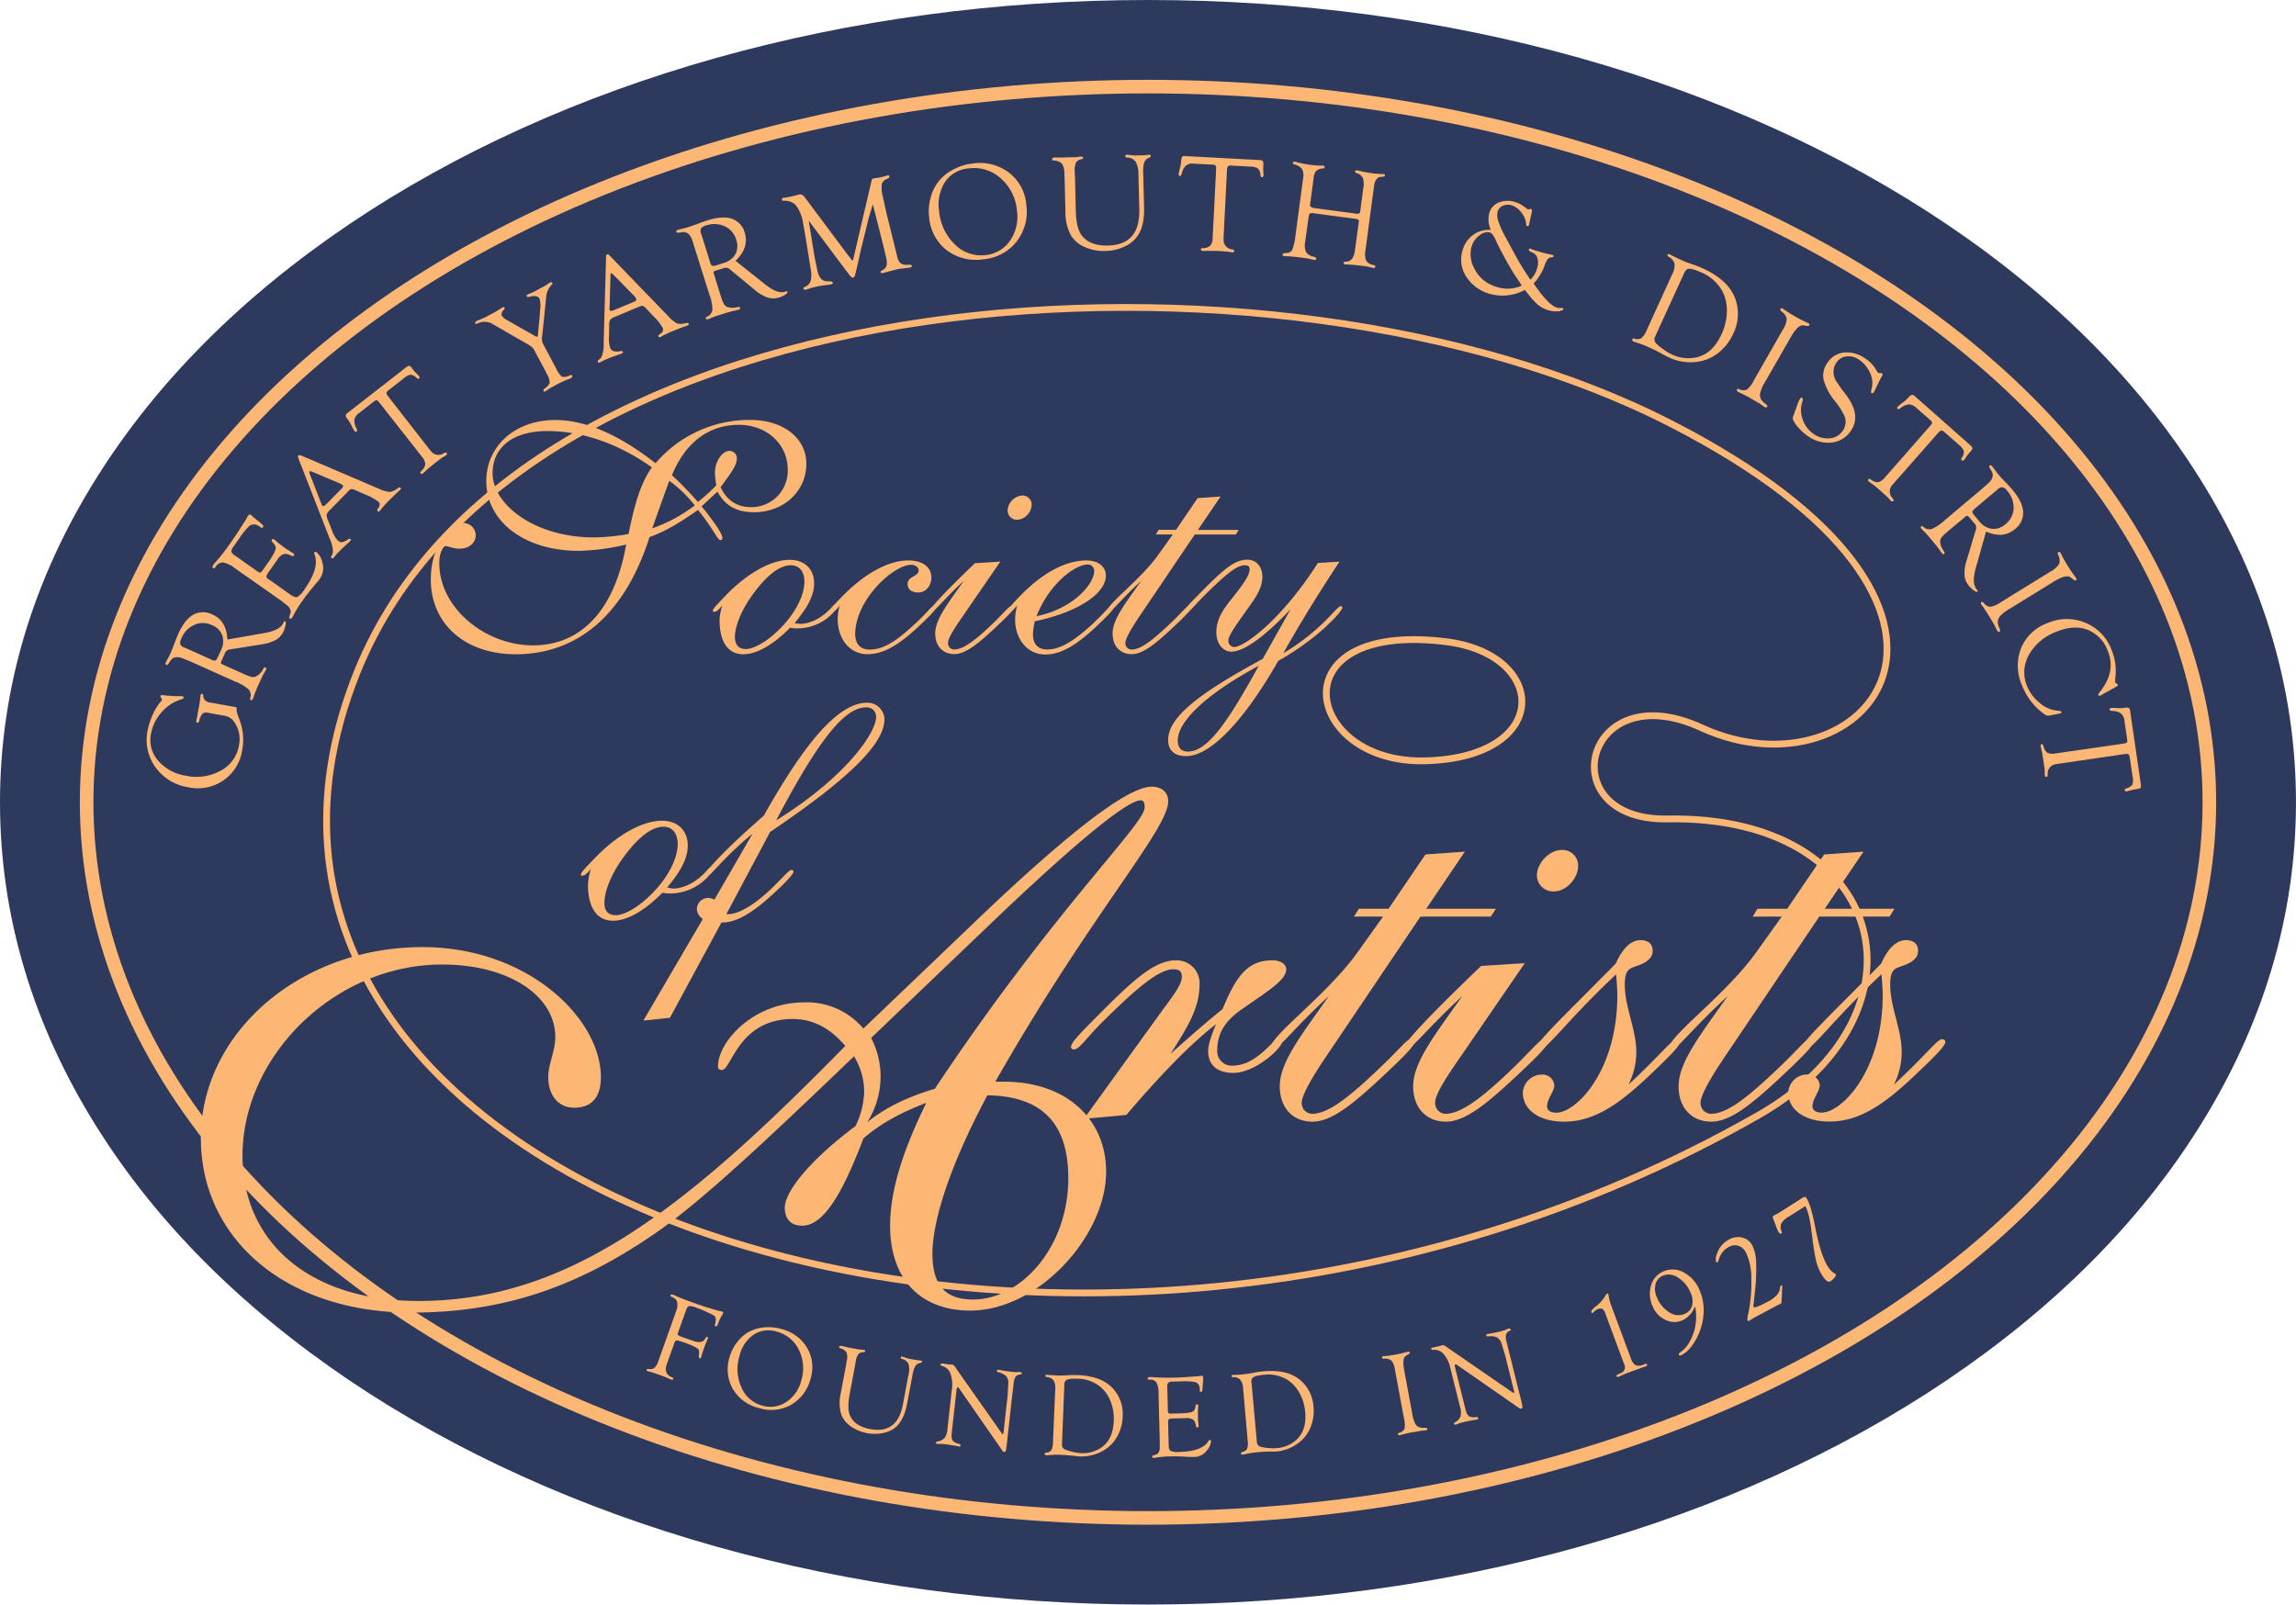 <svg id="art" xmlns="http://www.w3.org/2000/svg" viewBox="0 0 676.06 472.57"><defs><style>.cls-1{fill:#2e395e;}.cls-2,.cls-3{fill:none;stroke:#fcb774;}.cls-2{stroke-width:4px;}.cls-3{stroke-width:2px;}.cls-4{fill:#fcb774;}</style></defs><title>SOA-Logo-gold-blue</title><path class="cls-1" d="M345.08,481.5C256.57,481.5,173,458,109.83,415.41,78.16,394,53.15,369,35.51,340.81,16.62,310.7,7.05,278.54,7.05,245.22s9.57-65.49,28.46-95.6C53.15,121.48,78.16,96.39,109.83,75,173,32.4,256.57,8.93,345.08,8.93S517.13,32.4,580.32,75C612,96.39,637,121.48,654.65,149.62c18.88,30.11,28.45,62.27,28.45,95.6s-9.57,65.48-28.45,95.59C637,369,612,394,580.32,415.41,517.13,458,433.58,481.5,345.08,481.5Z" transform="translate(-7.05 -8.93)"/><ellipse class="cls-1" cx="338.03" cy="236.28" rx="312.52" ry="210.77"/><ellipse class="cls-2" cx="338.03" cy="236.28" rx="312.52" ry="210.77"/><path class="cls-3" d="M498.06,250.12c-34.65.69-24.8-42.88,10-26.85,47.64,21.87,98.39-34.49-9.1-89.62C382.49,74,159.92,88.81,112.23,206.84c-62,153.89,208.68,247.08,412.65,130.51C577,307.54,563.48,249,498.06,250.12ZM426.9,233c-35.79,1.1-44.29-41.19,5.76-35.1C462.94,201.56,464.23,231.91,426.9,233Z" transform="translate(-7.05 -8.93)"/><path class="cls-4" d="M72.86,219.68l-4.44-.8a2.1,2.1,0,0,0-1.73.22,4.15,4.15,0,0,0-.93,2c-.14.51-.36.74-.64.7s-.33-.28-.24-.74l.16-.78.28-1.48q.56-3,.6-3.54c.1-.92.17-1.45.19-1.6s.21-.43.45-.39.34.27.37.68c.06,1,.69,1.67,1.9,1.89l.64.09,6.32,1.15.63.07.28.17a1.29,1.29,0,0,1,0,.6,5.65,5.65,0,0,0,.42,1.77l.53,1.44a16.35,16.35,0,0,1,.73,8.65,13.17,13.17,0,0,1-15.93,11,14.5,14.5,0,0,1-9.61-5.88,13.63,13.63,0,0,1-2.33-10.79,19.82,19.82,0,0,1,1.57-4.81,14.53,14.53,0,0,1,2.42-3.86.49.49,0,0,0,.13-.71l-.27-.54a.51.51,0,0,1-.07-.3c0-.23.38-.3,1-.18a12.55,12.55,0,0,0,1.36.12l1.89.14c.51,0,1,0,1.55,0a2.22,2.22,0,0,1,.59,0q.47.08.42.48c0,.17-.15.3-.41.37a12.57,12.57,0,0,0-6,3.81,12.93,12.93,0,0,0-3.18,6.41A9.2,9.2,0,0,0,53.64,233a13.43,13.43,0,0,0,8.23,4.4,14.64,14.64,0,0,0,10.19-1.51,10.24,10.24,0,0,0,5.32-7.33,8.79,8.79,0,0,0-1.94-7.73A4.44,4.44,0,0,0,72.86,219.68Z" transform="translate(-7.05 -8.93)"/><path class="cls-4" d="M74,197.29l9.7-1.71,1.14-.19c3-.54,4.81-1.44,5.48-2.72l.3-.57c.11-.21.24-.27.4-.19s.23.44.14,1a7.47,7.47,0,0,1-.59,1.9,5.56,5.56,0,0,1-2.22,2.54,11.88,11.88,0,0,1-4.15,1.34l-9,1.43-.51.08a1.67,1.67,0,0,0-1.39,1.09l-1.09,2.43-.11.43c0,.19.19.35.49.48l5.72,2.57.74.31a10.84,10.84,0,0,0,2.22.81,2.12,2.12,0,0,0,1.37-.28A5.08,5.08,0,0,0,84.53,206c.24-.42.48-.58.71-.5s.28.34.09.77c-.08.17-.27.52-.57,1s-.65,1.24-1.12,2.28l-.8,1.75-.41,1a14.4,14.4,0,0,0-.58,1.53c-.17.5-.29.84-.37,1s-.33.4-.58.29-.23-.28-.15-.61a2.62,2.62,0,0,0-.47-2.52,13.23,13.23,0,0,0-3.94-2.31l-13.13-5.89L61.29,203c-1.91-.85-3.26-.66-4.08.56l-.51.81q-.37.52-.69.39c-.25-.11-.28-.38-.1-.79,0-.1.26-.51.65-1.25.23-.42.49-.95.78-1.6s.64-1.53,1.16-2.92c.38-1,.73-1.88,1.06-2.62,1.26-2.8,2.73-4.68,4.43-5.63a6,6,0,0,1,5.66,0C72.4,191.15,73.84,193.61,74,197.29Zm-2.8,5.19.93-2.07a5.69,5.69,0,0,0,.37-4.36,5.22,5.22,0,0,0-3-3,6.18,6.18,0,0,0-5.2-.1,7.46,7.46,0,0,0-3.85,4,2.56,2.56,0,0,0-.31,1.66,1.79,1.79,0,0,0,1.1,1l.62.25,7.44,3.34a1.85,1.85,0,0,0,1.19.26C70.7,203.36,70.94,203,71.19,202.48Z" transform="translate(-7.05 -8.93)"/><path class="cls-4" d="M76.06,172.43l6.6,4.65c.51.35.84.52,1,.5s.42-.26.75-.73l1.78-2.52a18.74,18.74,0,0,0,1.71-2.86,2.56,2.56,0,0,0,.33-1.48,4,4,0,0,0-1-1.44.51.51,0,0,1-.1-.7c.16-.2.39-.2.67,0a4.34,4.34,0,0,1,.35.27c1,.84,1.91,1.56,2.78,2.18.67.46,1.35.89,2,1.29l.5.3q.4.29.18.6a.47.47,0,0,1-.65.17l-.53-.23a2.63,2.63,0,0,0-2-.26,4.59,4.59,0,0,0-1.8,1.72l-2.54,3.61a3,3,0,0,0-.59,1.18.9.9,0,0,0,.47.74l.55.36,6,4.25c.93.65,1.62.89,2.09.72a6.76,6.76,0,0,0,2.12-2.28q4.52-6.43,2.91-10.3a.71.71,0,0,1,0-.58c.13-.2.35-.21.64,0a5.3,5.3,0,0,1,1.69,3,5.49,5.49,0,0,1-.8,4.87q-.33.48-1,1.23c-1.66,2-3,3.6-3.93,5a33.45,33.45,0,0,0-2.65,4.18,6.71,6.71,0,0,1-.49.93c-.24.35-.48.44-.72.28s-.21-.36-.08-.7l.25-.75c.34-.94-.15-1.87-1.46-2.79L90.05,186,76.2,176.27a8,8,0,0,0-3.52-1.7A2.69,2.69,0,0,0,70.45,176c-.22.32-.43.41-.64.26s-.27-.56.07-1c.2-.27.48-.62.86-1A62.5,62.5,0,0,0,75,168.72c.94-1.33,1.75-2.52,2.42-3.58l1.53-2.4c.43-.66.68-1.07.76-1.23a5.66,5.66,0,0,1,.4-.7c.25-.36.53-.43.85-.21a2.37,2.37,0,0,1,.34.32c.13.14.53.49,1.21,1l.92.75a7.25,7.25,0,0,1,1.06,1,.45.45,0,0,1,0,.54q-.21.33-.72,0l-.42-.3a3.23,3.23,0,0,0-1.14-.5,2.12,2.12,0,0,0-1.87.56,20.62,20.62,0,0,0-2.69,3.31l-1.81,2.57a2.74,2.74,0,0,0-.66,1.49C75.17,171.66,75.48,172,76.06,172.43Z" transform="translate(-7.05 -8.93)"/><path class="cls-4" d="M109.41,153.8,104.34,159a4,4,0,0,0-1.12,1.49,4.26,4.26,0,0,0,.47,1.81l1.18,3A8.51,8.51,0,0,0,106.4,168a1.74,1.74,0,0,0,1.3.62,4.3,4.3,0,0,0,1.81-.82c.34-.23.6-.26.77-.11s.12.36-.15.63c-.1.11-.27.26-.49.47l-1.43,1.29c-.46.43-1,.95-1.58,1.55-.27.28-.47.5-.61.66-.42.54-.66.83-.7.88-.25.25-.47.3-.64.12a.41.41,0,0,1-.07-.54l.36-.68a2.85,2.85,0,0,0,.06-1.46,9.5,9.5,0,0,0-.48-2l-.54-1.34-9.1-23.35q-.25-.62,0-.84c.15-.15.42-.14.8,0l21.77,9.31,1.08.44a9.75,9.75,0,0,0,3.25,1,5.16,5.16,0,0,0,2.43-1.15c.34-.24.6-.27.77-.09s.09.38-.16.64l-.56.51c-.53.45-1.42,1.31-2.67,2.57a30.6,30.6,0,0,0-2.35,2.58,3.24,3.24,0,0,1-.38.49c-.24.25-.46.28-.65.09s-.13-.36.05-.65l.34-.54a1.22,1.22,0,0,0-.27-1.67,15.75,15.75,0,0,0-3.88-2.09l-2.59-1.14a3.3,3.3,0,0,0-1.37-.42A3,3,0,0,0,109.41,153.8Zm-2.13-2.43-7.86-3.31-.41-.18q-.63-.27-.84-.09c-.07.06-.06.22,0,.5l3.45,8.85a2.46,2.46,0,0,0,.35.71c.24.24.58.14,1-.29l.4-.38,4.23-4.31c.47-.48.58-.83.35-1.07a2,2,0,0,0-.4-.25Z" transform="translate(-7.05 -8.93)"/><path class="cls-4" d="M126,120.31l-4.43,3.46c-.47.36-.71.65-.73.87s.16.58.54,1.08l12.08,15.5.5.6a2.77,2.77,0,0,0,3.78.59c.42-.23.69-.25.83-.08s.12.46-.18.69a6.85,6.85,0,0,1-.85.51,16.34,16.34,0,0,0-1.46,1.06l-1.16.88-1.23,1c-.44.35-.8.65-1.08.92-.55.54-.88.84-1,.93-.32.24-.56.25-.74,0s0-.41.28-.72a3.22,3.22,0,0,0,1.12-2,3.78,3.78,0,0,0-1-2.18L119,127.81l-.33-.4c-.3-.38-.54-.58-.73-.59a1.5,1.5,0,0,0-.89.43l-4.19,3.27a3.43,3.43,0,0,0-1.45,1.95,4.57,4.57,0,0,0,.61,2.63c.23.49.24.8,0,.94s-.4.07-.61-.21a9.46,9.46,0,0,1-.76-1.36,11.75,11.75,0,0,0-1.22-2.05,2.36,2.36,0,0,1-.58-1.08c0-.24.17-.5.53-.78l17-13.26q.87-.67,1.2-.63c.22,0,.57.36,1,1a10.14,10.14,0,0,0,1.14,1.29c.33.32.56.55.69.7s.28.56.06.76-.43.09-.76-.2a2.94,2.94,0,0,0-1.8-.94A4.11,4.11,0,0,0,126,120.31Z" transform="translate(-7.05 -8.93)"/><path class="cls-4" d="M170.87,117.56a6.2,6.2,0,0,0,1.68,2.34,3.34,3.34,0,0,0,2.25-.41c.39-.16.63-.14.74.07s0,.52-.39.74c-.13.07-.46.21-1,.41-.32.12-.77.31-1.35.58l-1.44.67-1.36.78a16.69,16.69,0,0,0-1.72,1,5.56,5.56,0,0,1-.63.44c-.27.14-.46.12-.56-.08s0-.48.35-.74c.91-.67,1.4-1.27,1.46-1.79a5.56,5.56,0,0,0-.92-2.68l-.38-.77-2.81-5.27a6.61,6.61,0,0,0-1-1.58,7.46,7.46,0,0,0-1.58-1.09l-9.1-5.22L152,104.3a4.36,4.36,0,0,0-2.17-.58,4.29,4.29,0,0,0-2.13.46c-.35.19-.57.17-.69,0s0-.49.34-.68a7.78,7.78,0,0,1,.93-.42,23.56,23.56,0,0,0,2.47-1.14c1.73-.92,2.82-1.54,3.28-1.85s.78-.52.89-.58c.34-.18.57-.15.69.08s0,.37-.2.59c-.66.66-.84,1.27-.54,1.84a5,5,0,0,0,1.67,1.29l1,.58,6.82,3.87.42.23c.2.11.35.13.45.07a.52.52,0,0,0,.24-.44l0-.36.49-5.24.13-1.83a7.86,7.86,0,0,0-.17-3.29c-.42-.79-1.47-1-3.14-.52-.33.08-.54,0-.64-.19s0-.37.25-.51a8.94,8.94,0,0,1,1-.41A22.82,22.82,0,0,0,165.86,94c1.21-.64,2-1.06,2.28-1.28s.72-.48.89-.58.52-.18.64.05,0,.4-.22.65a5.76,5.76,0,0,0-1.56,3.38l-.23,2.32-.89,8.7-.1.82a3.55,3.55,0,0,0,.26,2.11Z" transform="translate(-7.05 -8.93)"/><path class="cls-4" d="M195,99.36l-6.69,2.8a4.21,4.21,0,0,0-1.61.93,4.34,4.34,0,0,0-.27,1.85l-.07,3.22a8.56,8.56,0,0,0,.33,3.12,1.8,1.8,0,0,0,1,1.08,4.44,4.44,0,0,0,2,0c.4-.09.65,0,.75.19s0,.37-.38.52l-.64.24-1.81.64c-.6.21-1.29.48-2.06.81-.36.15-.63.27-.82.37-.6.33-.93.51-1,.53-.33.14-.55.1-.64-.13a.41.41,0,0,1,.15-.53l.59-.49a2.73,2.73,0,0,0,.63-1.31,9,9,0,0,0,.35-2.07l0-1.44.69-25.06c0-.44.11-.7.31-.78s.43,0,.72.33l16.44,17,.82.83a9.63,9.63,0,0,0,2.6,2.18,5.12,5.12,0,0,0,2.69-.11c.41-.09.66,0,.74.22s-.06.38-.39.52c-.11.05-.35.13-.72.26-.66.2-1.81.65-3.45,1.33a31.43,31.43,0,0,0-3.17,1.45,3.79,3.79,0,0,1-.54.32c-.32.13-.54.07-.64-.18s0-.38.3-.57l.52-.37a1.21,1.21,0,0,0,.4-1.65,15.13,15.13,0,0,0-2.76-3.43l-1.94-2.06a3.43,3.43,0,0,0-1.1-.92A3.06,3.06,0,0,0,195,99.36Zm-1-3.06-6-6.11-.31-.32c-.31-.34-.55-.47-.73-.41s-.14.18-.15.47l-.26,9.5a2.25,2.25,0,0,0,0,.79q.2.48,1.05.12l.51-.19,5.58-2.32c.61-.26.86-.54.73-.85a2,2,0,0,0-.27-.39Z" transform="translate(-7.05 -8.93)"/><path class="cls-4" d="M223.64,85.75l7.7,6.13.9.73c2.37,1.88,4.27,2.65,5.67,2.31l.62-.15c.24-.06.37,0,.41.17s-.18.46-.68.79a7.39,7.39,0,0,1-1.81.82,5.61,5.61,0,0,1-3.39,0,12,12,0,0,1-3.74-2.22l-7-5.78-.4-.34a1.68,1.68,0,0,0-1.74-.32l-2.54.79-.39.21c-.13.14-.14.37,0,.69l1.86,6,.26.76a10.12,10.12,0,0,0,.87,2.2,2.18,2.18,0,0,0,1.11.85,5.17,5.17,0,0,0,2.8,0q.71-.15.84.21c.1.24-.07.43-.52.57-.17,0-.56.14-1.15.26s-1.36.33-2.45.67l-1.85.56-1,.32a15.43,15.43,0,0,0-1.54.59c-.48.2-.82.34-1,.4s-.52,0-.6-.25.06-.36.36-.52a2.62,2.62,0,0,0,1.58-2,13.27,13.27,0,0,0-.88-4.49L211.61,82,211,80q-.93-3-3.12-2.68l-.94.15c-.43,0-.68,0-.75-.26s.09-.46.52-.6l1.37-.34c.47-.1,1-.26,1.71-.47s1.58-.54,3-1.07q1.5-.57,2.67-.93,4.4-1.38,7.15-.42a6,6,0,0,1,3.77,4.23Q227.63,81.92,223.64,85.75Zm-5.74,1.34,2.16-.68a5.72,5.72,0,0,0,3.52-2.61,5.26,5.26,0,0,0,.26-4.22,6.23,6.23,0,0,0-3.38-4,7.41,7.41,0,0,0-5.54-.24,2.57,2.57,0,0,0-1.45.86,1.83,1.83,0,0,0,0,1.49l.22.63,2.43,7.78c.18.6.38,1,.59,1.07A1.84,1.84,0,0,0,217.9,87.09Z" transform="translate(-7.05 -8.93)"/><path class="cls-4" d="M264.08,69.15c-.71,2.18-1.17,3.68-1.37,4.52l-1,4.1-1.13,4.53c-.06.26-.35,1.6-.88,4-.22,1-.41,1.82-.59,2.47-.09.39-.16.66-.2.82-.13.67-.34,1-.64,1.1s-.67-.2-1.09-.78l-.77-1-.57-.74L245.17,73.9l1.58,9.79c.13.81.45,2.4.95,4.79s1.56,3.41,3.23,3.31q1.23-.06,1.32.33c.06.29-.1.48-.48.56a6.13,6.13,0,0,1-.73.11c-1.49.18-2.63.35-3.42.52a21.28,21.28,0,0,0-2.7.75,4.91,4.91,0,0,1-.59.18c-.4.09-.62,0-.68-.29s.08-.39.38-.52a3,3,0,0,0,1.72-1.76,8.33,8.33,0,0,0,0-3.55l-.92-5.75c-.67-4.15-1.12-6.78-1.34-7.86a11.29,11.29,0,0,0-2-5,4.22,4.22,0,0,0-3.51-1.43c-.41,0-.64-.1-.69-.35s.08-.46.4-.53l.66-.09c.18,0,.63-.1,1.34-.24,1.07-.23,1.74-.39,2-.47a6.9,6.9,0,0,1,.72-.21c.56-.12,1.11.19,1.67.94l.31.4,11.86,15.9,1.42,1.81c.22.31.36.46.42.44s.15-.16.22-.43l.12-.58.1-.43,5.05-21.66a3.42,3.42,0,0,1,.28-.87.73.73,0,0,1,.49-.25,8.62,8.62,0,0,1,.88-.11l.65-.11a18.72,18.72,0,0,0,2-.5l.56-.15a.33.33,0,0,1,.47.3.46.46,0,0,1-.29.54l-.8.39a2,2,0,0,0-1.14,1.52,9.47,9.47,0,0,0,.28,3.33L268,71.41,270.62,82l.61,2.46a3.35,3.35,0,0,0,1,2,3.21,3.21,0,0,0,2.18.44c.71,0,1.1.06,1.15.3s-.16.44-.64.54c-.15,0-.31.06-.5.08l-1.56.17a15.55,15.55,0,0,0-1.65.26c-.41.09-1,.25-1.9.49-1.34.36-2.12.56-2.33.6-.37.08-.59,0-.63-.22s.09-.39.39-.54a2.46,2.46,0,0,0,1.34-1.35,5.63,5.63,0,0,0-.13-2.55l-.75-3.18Z" transform="translate(-7.05 -8.93)"/><path class="cls-4" d="M293.5,57.08a14.14,14.14,0,0,1,10.64,2.7,13.15,13.15,0,0,1,5.1,9.4,14.3,14.3,0,0,1-2.85,10.89,13.9,13.9,0,0,1-9.83,5.23,14.3,14.3,0,0,1-10.83-2.73,13.74,13.74,0,0,1-5.11-9.77,14.85,14.85,0,0,1,.43-5.56,13.1,13.1,0,0,1,2.31-4.82,13.39,13.39,0,0,1,4.39-3.56A16,16,0,0,1,293.5,57.08Zm-1.14,1.44a9.28,9.28,0,0,0-7,3.93,12.37,12.37,0,0,0-1.78,8.68,15.37,15.37,0,0,0,4.61,9.76,10.83,10.83,0,0,0,9,3.17,9.85,9.85,0,0,0,7.25-4.22A12.46,12.46,0,0,0,306.5,71a14.28,14.28,0,0,0-4.72-9.5A11.69,11.69,0,0,0,292.36,58.52Z" transform="translate(-7.05 -8.93)"/><path class="cls-4" d="M342.52,70.54l-.26-10.36a6.94,6.94,0,0,0-.81-3.61A3,3,0,0,0,339,55.34c-.39,0-.59-.17-.59-.42s.12-.43.38-.42a12.83,12.83,0,0,1,1.29.13,12.34,12.34,0,0,0,1.82.08c1.49,0,2.4-.08,2.75-.13s.75-.08.88-.08.38.1.38.34-.13.35-.41.48a2.62,2.62,0,0,0-1.54,1.44,10.44,10.44,0,0,0-.28,3.41l.25,9.9q.13,5.48-2,8.46a9.34,9.34,0,0,1-3.88,3.07,13.6,13.6,0,0,1-5.46,1.25,13.76,13.76,0,0,1-6.16-1.17,8.8,8.8,0,0,1-4.07-3.48,14.13,14.13,0,0,1-1.59-6.75l-.25-10.17-.07-1.14a5.32,5.32,0,0,0-.66-2.94,3.5,3.5,0,0,0-2.4-1c-.36,0-.55-.17-.55-.4s.24-.47.75-.49H319c.61,0,1.06,0,1.34,0l1.54-.06,1.52,0c.16,0,.54,0,1.12-.11s.83-.08,1-.08.46.09.47.3-.2.42-.63.5a2.16,2.16,0,0,0-1.52,1,6.42,6.42,0,0,0-.33,2.7l.07,1.32L323.82,71c.09,3.44.68,5.88,1.79,7.32,1.56,2,4.11,3,7.67,2.93,3.18-.08,5.53-1,7.07-2.78S342.6,74,342.52,70.54Z" transform="translate(-7.05 -8.93)"/><path class="cls-4" d="M375.38,58l-5.62-.3a1.68,1.68,0,0,0-1.12.18,2,2,0,0,0-.3,1.17l-1,19.62,0,.78a2.78,2.78,0,0,0,2.47,2.93c.46.1.69.26.68.48s-.21.42-.59.4a5.87,5.87,0,0,1-1-.17,17.15,17.15,0,0,0-1.8-.15l-1.46-.1L364,82.82a14,14,0,0,0-1.42,0c-.77,0-1.22.06-1.35,0-.4,0-.59-.18-.58-.46s.24-.33.68-.36a3.16,3.16,0,0,0,2.12-.74,3.69,3.69,0,0,0,.67-2.3l1-19.85v-.52a1.34,1.34,0,0,0-.16-.93,1.49,1.49,0,0,0-1-.25l-5.3-.28a3.45,3.45,0,0,0-2.38.52,4.62,4.62,0,0,0-1.26,2.39c-.15.51-.34.76-.58.73s-.35-.21-.33-.56a8.52,8.52,0,0,1,.32-1.52,12.64,12.64,0,0,0,.43-2.35,2.32,2.32,0,0,1,.27-1.2,1.1,1.1,0,0,1,.91-.24l21.52,1.15c.74,0,1.18.14,1.32.31s.2.64.16,1.42a10.33,10.33,0,0,0,0,1.72c0,.45.06.78.06,1,0,.4-.16.61-.45.62s-.39-.22-.45-.65a2.89,2.89,0,0,0-.74-1.89A4.05,4.05,0,0,0,375.38,58Z" transform="translate(-7.05 -8.93)"/><path class="cls-4" d="M394.39,70.26l11.71,1.56a2.31,2.31,0,0,0,1.13,0c.18-.08.29-.31.34-.68l.9-6.79a5.92,5.92,0,0,0-.13-3,2.92,2.92,0,0,0-1.78-1.43q-.58-.2-.51-.54t.54-.27c.27,0,.72.13,1.33.28a32.52,32.52,0,0,0,5.75.79,6.71,6.71,0,0,1,.75,0q.48.06.42.45c0,.2-.2.32-.53.34l-.84.07a1.61,1.61,0,0,0-1.15.75,3.72,3.72,0,0,0-.65,1.7l-2.56,19.19a5.29,5.29,0,0,0,.2,3,3.13,3.13,0,0,0,2.15,1.3c.4.11.6.27.58.47s-.22.45-.61.4a7.9,7.9,0,0,1-1-.24,15.34,15.34,0,0,0-2-.35L407,87.09l-1.49-.16c-.24,0-.56-.06-1-.07l-1.39-.08q-.5,0-.42-.45c0-.24.29-.35.73-.36,1.42,0,2.27-1.09,2.54-3.12l.12-.77,1-7.3q.12-.93,0-1.11a2.39,2.39,0,0,0-1.17-.32l-11.69-1.56a2.64,2.64,0,0,0-1.44,0c-.21.12-.35.5-.43,1.12l-1,7.28a4.92,4.92,0,0,0,.27,3,3.56,3.56,0,0,0,2.3,1.36c.49.11.71.32.69.6s-.23.39-.63.33a7.58,7.58,0,0,1-1-.22,19.65,19.65,0,0,0-2.37-.41L389,84.64l-1.32-.13c-.33,0-.75-.08-1.26-.1-.69,0-1.11-.06-1.26-.08-.33,0-.48-.19-.45-.43s.23-.37.58-.4l1-.1a1.66,1.66,0,0,0,1.36-1.16,16.47,16.47,0,0,0,.84-3.85l2.28-17.07a3.9,3.9,0,0,0-.32-2.59,3.72,3.72,0,0,0-2.2-1.35c-.38-.1-.55-.27-.52-.5s.22-.38.57-.32.64.14,1.17.28a33,33,0,0,0,3.61.66,21.15,21.15,0,0,0,2.66.2,5.06,5.06,0,0,1,.84,0c.39.05.56.21.52.48s-.22.33-.59.38a3.13,3.13,0,0,0-1.92.72,3.71,3.71,0,0,0-.73,2l-.95,7.11a2.41,2.41,0,0,0,0,1.39A2.86,2.86,0,0,0,394.39,70.26Z" transform="translate(-7.05 -8.93)"/><path class="cls-4" d="M458.62,92.42q4.39,6.43,7,7.16a2.38,2.38,0,0,0,.77.07,3.9,3.9,0,0,1,.72,0c.22,0,.31.18.25.38s-.6.51-1.53.58a7.81,7.81,0,0,1-2.72-.27,8.65,8.65,0,0,1-3.3-1.71,29,29,0,0,1-3.74-4.33,13.83,13.83,0,0,1-10,1.27,12.05,12.05,0,0,1-7.18-5,9.18,9.18,0,0,1-1.21-7.84,8.3,8.3,0,0,1,4.07-5.2,8,8,0,0,1,4.28-.88,7.5,7.5,0,0,1-.5-4.84,4.73,4.73,0,0,1,2.77-3.22,7.28,7.28,0,0,1,4.93-.14A8.78,8.78,0,0,1,456,69.92l.81.6.18.09a1.12,1.12,0,0,0,.47-.1.53.53,0,0,1,.37-.06c.35.08.39.59.13,1.53l-.24,1.07-.32,1.54q-.12.5-.15.6a.39.39,0,0,1-.54.31c-.17,0-.26-.24-.28-.57A6.17,6.17,0,0,0,455,71.51a5.65,5.65,0,0,0-2.92-2.14,3.52,3.52,0,0,0-2.54.18,2.66,2.66,0,0,0-1.52,1.73,5,5,0,0,0,.21,2.76,27.18,27.18,0,0,0,2,4.5l3.45,6.36c.9,1.65,2.23,3.78,4,6.41a7.53,7.53,0,0,0,2-3.48,5.11,5.11,0,0,0,.12-2.72,2.44,2.44,0,0,0-1.28-1.67l-.86-.42c-.36-.19-.5-.41-.41-.67s.22-.22.49-.14a3.15,3.15,0,0,1,.51.2c.37.16,1.48.5,3.32,1a14.65,14.65,0,0,0,1.63.37c.46.09.79.16,1,.22s.33.2.29.4-.27.32-.66.34a1.51,1.51,0,0,0-1.08.54,7,7,0,0,0-.9,1.87A14.67,14.67,0,0,1,458.62,92.42Zm-3.48.63c-.32-.47-.51-.78-.6-.93L453.13,90c-.79-1.19-1.79-2.9-3-5.11s-2.15-4.06-2.79-5.51c-.53-1.18-1.08-1.84-1.63-2a3.61,3.61,0,0,0-3,.85,6.13,6.13,0,0,0-2.39,3.52,8.48,8.48,0,0,0,.72,6,10.31,10.31,0,0,0,6.84,5.71A10.06,10.06,0,0,0,455.14,93.05Z" transform="translate(-7.05 -8.93)"/><path class="cls-4" d="M499.49,89.58a5.16,5.16,0,0,0,.62-3,3.06,3.06,0,0,0-1.6-1.95c-.39-.22-.53-.43-.43-.65s.32-.28.63-.13l1.41.73,1.26.6c1.23.56,2.2,1,2.9,1.21l1.77.61c.76.28,1.57.61,2.45,1Q516,91.45,518,96.9a13.14,13.14,0,0,1-.6,10.32,14.87,14.87,0,0,1-4.38,5.63,12.7,12.7,0,0,1-6.23,2.64,14.91,14.91,0,0,1-8.27-1.26c-.32-.14-.86-.43-1.64-.85q-2.36-1.29-4.17-2.11a28.23,28.23,0,0,0-3.47-1.35c-.47-.14-.83-.26-1.09-.36-.44-.17-.59-.41-.45-.7s.32-.26.7-.18a2.43,2.43,0,0,0,2-.18A7,7,0,0,0,492,106Zm3.45-.18-8.57,18.74a1.69,1.69,0,0,0,.41,2,15.37,15.37,0,0,0,2.17,1.76,16.64,16.64,0,0,0,2.41,1.44,11.37,11.37,0,0,0,6.32,1q5.42-.69,8.29-7a16.49,16.49,0,0,0,1.56-6.9A12.06,12.06,0,0,0,514,94.34,12.57,12.57,0,0,0,508,89.18c-1.92-.87-3.23-1.22-3.94-1.05C503.67,88.23,503.28,88.65,502.94,89.4Z" transform="translate(-7.05 -8.93)"/><path class="cls-4" d="M534.35,108.21l-7.45,13a12.58,12.58,0,0,0-1.55,3.39,3.08,3.08,0,0,0,.14,1.74,4.49,4.49,0,0,0,1.31,1.45c.54.41.74.71.63.92s-.42.3-.78.1a5.8,5.8,0,0,1-.62-.44,19.12,19.12,0,0,0-1.8-1.13l-2.5-1.48-2.12-1.05c-.35-.15-.64-.3-.86-.42s-.4-.39-.27-.63.37-.23.76-.08a2.63,2.63,0,0,0,2.23.06,8,8,0,0,0,2-2.68l8.52-14.9a6.78,6.78,0,0,0,1.17-3.19,3.48,3.48,0,0,0-1.54-2.22c-.32-.27-.43-.51-.32-.72s.37-.29.72-.09l.3.2a33.21,33.21,0,0,0,3.28,2.08c.86.49,1.61.89,2.24,1.21l1.22.57.45.23c.31.17.4.37.28.59s-.35.27-.71.2l-1.11-.17C537,104.61,535.75,105.76,534.35,108.21Z" transform="translate(-7.05 -8.93)"/><path class="cls-4" d="M556.4,114.61a9.41,9.41,0,0,1,2.64,2.57l.8,1.26a1,1,0,0,0,.26.27.75.75,0,0,0,.51.11l.36,0a.28.28,0,0,1,.23.06c.28.18.23.54-.15,1.09-.12.19-.44.79-.93,1.81l-.9,1.88c-.2.4-.33.65-.39.74-.23.34-.47.43-.7.27s-.18-.52,0-1.17a6.74,6.74,0,0,0-.38-4.6,9,9,0,0,0-3.26-4,5.23,5.23,0,0,0-3.68-1,4,4,0,0,0-3,1.8,4.61,4.61,0,0,0-.87,2.92,5.21,5.21,0,0,0,.61,2.27,49.36,49.36,0,0,0,2.93,4.14q4.72,6.19,1.59,10.74a7.76,7.76,0,0,1-5.72,3.5,10.18,10.18,0,0,1-7.1-2,14.51,14.51,0,0,1-2.54-2.28,8.77,8.77,0,0,1-1.66-2.38,1.22,1.22,0,0,1-.1-.7,9.35,9.35,0,0,1,.49-1.35c0-.1.24-.69.62-1.78a11.51,11.51,0,0,1,1-2.41c.23-.33.45-.41.67-.24s.19.54,0,1.18a7.77,7.77,0,0,0,.13,5.16,8.33,8.33,0,0,0,3.19,4.24,6.94,6.94,0,0,0,4.76,1.31,5,5,0,0,0,3.8-2.17,4.73,4.73,0,0,0,.68-4.08,19.77,19.77,0,0,0-3-4.78,16.84,16.84,0,0,1-3.29-6.31,6.3,6.3,0,0,1,1.16-4.93,6.55,6.55,0,0,1,5-3A9.25,9.25,0,0,1,556.4,114.61Z" transform="translate(-7.05 -8.93)"/><path class="cls-4" d="M583.93,140l-4.23-3.72c-.44-.38-.77-.57-1-.55s-.54.27-1,.74l-13,14.77-.5.6a2.75,2.75,0,0,0,.13,3.82c.3.37.37.64.23.8s-.43.2-.71,0c-.12-.11-.34-.36-.66-.74a14.31,14.31,0,0,0-1.32-1.24l-1.08-1-1.19-1a12.3,12.3,0,0,0-1.11-.89c-.63-.45-1-.71-1.09-.8-.3-.26-.36-.5-.17-.72s.39-.11.75.14a3.19,3.19,0,0,0,2.13.74,3.78,3.78,0,0,0,1.95-1.4l13.11-14.94.33-.4c.32-.36.47-.64.45-.83s-.22-.46-.6-.79l-4-3.5a3.48,3.48,0,0,0-2.19-1.07,4.66,4.66,0,0,0-2.47,1.1c-.43.31-.74.38-.91.22s-.14-.39.09-.65a8.36,8.36,0,0,1,1.19-1A12.13,12.13,0,0,0,569,126a2.28,2.28,0,0,1,1-.77,1.07,1.07,0,0,1,.86.37L587,139.87c.55.48.83.83.84,1.06s-.24.62-.76,1.21A10.18,10.18,0,0,0,586,143.5c-.24.38-.43.65-.55.81-.25.31-.5.38-.74.2s-.17-.41,0-.78a2.93,2.93,0,0,0,.59-1.95A4.09,4.09,0,0,0,583.93,140Z" transform="translate(-7.05 -8.93)"/><path class="cls-4" d="M591.84,165.49,589.17,175l-.32,1.11q-1.23,4.36.06,6.12l.38.51c.15.2.15.34,0,.45s-.49,0-1-.33a7.54,7.54,0,0,1-1.46-1.35,5.59,5.59,0,0,1-1.32-3.11,11.9,11.9,0,0,1,.59-4.31l2.61-8.72.15-.49a1.67,1.67,0,0,0-.37-1.73l-1.72-2-.34-.29a.71.71,0,0,0-.65.23l-4.79,4-.6.53a11.18,11.18,0,0,0-1.7,1.65,2.18,2.18,0,0,0-.35,1.36,5.23,5.23,0,0,0,1.06,2.59c.27.4.31.68.13.85s-.42.11-.72-.25c-.12-.14-.35-.46-.7-1a24.07,24.07,0,0,0-1.57-2l-1.22-1.48-.68-.79a14.78,14.78,0,0,0-1.14-1.19c-.37-.36-.63-.62-.75-.77s-.22-.48,0-.65.35-.08.62.13a2.59,2.59,0,0,0,2.46.67,13.4,13.4,0,0,0,3.8-2.54l11-9.28,1.57-1.37c1.59-1.35,2-2.65,1.26-3.92l-.5-.81c-.21-.38-.23-.64-.05-.79s.46-.09.75.25c.07.09.35.46.84,1.13.28.39.65.86,1.1,1.4s1.11,1.24,2.14,2.31c.74.78,1.37,1.47,1.89,2.1,2,2.34,3,4.49,3.15,6.43a6,6,0,0,1-2.43,5.11Q596.91,167.69,591.84,165.49Zm-3.46-4.78,1.46,1.74a5.72,5.72,0,0,0,3.77,2.23,5.24,5.24,0,0,0,4-1.4,6.2,6.2,0,0,0,2.35-4.65,7.41,7.41,0,0,0-1.93-5.2,2.52,2.52,0,0,0-1.35-1,1.82,1.82,0,0,0-1.37.57l-.5.44-6.23,5.25c-.49.41-.74.73-.76,1S588,160.24,588.38,160.71Z" transform="translate(-7.05 -8.93)"/><path class="cls-4" d="M611.8,180.21,599,188.11a12.43,12.43,0,0,0-3,2.24,3.08,3.08,0,0,0-.71,1.6,4.33,4.33,0,0,0,.46,1.89c.27.62.31,1,.11,1.11s-.51.07-.73-.28a6.09,6.09,0,0,1-.34-.68,17.23,17.23,0,0,0-1-1.85l-1.49-2.49L591,187.71c-.24-.31-.42-.57-.56-.79s-.16-.53.07-.67.43,0,.71.29a2.58,2.58,0,0,0,1.92,1.11,7.84,7.84,0,0,0,3.08-1.38l14.59-9a6.74,6.74,0,0,0,2.55-2.25,3.46,3.46,0,0,0-.29-2.68c-.15-.39-.13-.66.06-.79s.46-.08.67.26a3,3,0,0,1,.18.32,33.93,33.93,0,0,0,1.89,3.4c.52.84,1,1.55,1.39,2.13l.8,1.08c.15.21.24.34.28.41q.29.47,0,.66c-.2.12-.44.07-.72-.17l-.89-.67Q615.4,178,611.8,180.21Z" transform="translate(-7.05 -8.93)"/><path class="cls-4" d="M630.08,211.23l-4.23,2.37-.44.25h-.21a.34.34,0,0,1-.3-.2c-.07-.14.1-.47.51-1q4.71-5.91,2.33-11.86a10.5,10.5,0,0,0-5.89-6.33q-4-1.58-9.06.44a15.5,15.5,0,0,0-8.29,6.83,10.42,10.42,0,0,0-.57,9.29,12.09,12.09,0,0,0,3.68,4.9,9.27,9.27,0,0,0,5.11,2.3c.79.06,1.22.17,1.3.34s0,.34-.23.44l-.22.07-.44.09-2.45.48-.36.05a1.81,1.81,0,0,1-1.36-.47,18.59,18.59,0,0,1-6.5-8.38,14.25,14.25,0,0,1-.29-11.06,13.34,13.34,0,0,1,7.89-7.39,14.13,14.13,0,0,1,11.14,0,13.79,13.79,0,0,1,7.63,8,16.13,16.13,0,0,1,1.11,7.92l-.09.9,0,.35,0,.36c0,.06.11.13.26.22a1.36,1.36,0,0,1,.52.44C630.71,210.76,630.52,211,630.08,211.23Z" transform="translate(-7.05 -8.93)"/><path class="cls-4" d="M635,237.72l-.82-5.57c-.08-.58-.21-.93-.39-1.06a1.94,1.94,0,0,0-1.21-.06l-19.44,2.84-.77.13a2.77,2.77,0,0,0-2.38,3c0,.47-.13.72-.35.76s-.45-.13-.5-.5a6.09,6.09,0,0,1,0-1,13.66,13.66,0,0,0-.2-1.79l-.19-1.45-.25-1.55a12.77,12.77,0,0,0-.26-1.4c-.19-.74-.29-1.18-.31-1.31q-.09-.6.33-.66c.21,0,.37.17.49.6a3.19,3.19,0,0,0,1.14,1.93,3.73,3.73,0,0,0,2.39.2L631.92,228l.52-.09c.47-.07.77-.18.88-.34a1.58,1.58,0,0,0,.06-1l-.77-5.25a3.47,3.47,0,0,0-1-2.24,4.62,4.62,0,0,0-2.59-.76c-.53-.05-.81-.19-.83-.43s.14-.38.48-.43a8.1,8.1,0,0,1,1.55,0,12.08,12.08,0,0,0,2.4-.05,2.28,2.28,0,0,1,1.22,0,1.1,1.1,0,0,1,.42.84l3.11,21.34c.1.72.09,1.18,0,1.35s-.59.32-1.36.43a11,11,0,0,0-1.69.35c-.43.13-.75.22-.95.26-.39.07-.62,0-.69-.32s.14-.43.55-.57a2.93,2.93,0,0,0,1.71-1.1A4.09,4.09,0,0,0,635,237.72Z" transform="translate(-7.05 -8.93)"/><path class="cls-4" d="M209.11,394.67,206.84,401l-.09.31-.15.42c-.06.31.19.56.76.76l1.37.52.53.18,1.91.64a4.2,4.2,0,0,0,2.3.32,2.2,2.2,0,0,0,1.39-1.22c.14-.24.3-.33.47-.27s.25.28.11.6l-.67,1.56c-.08.2-.2.52-.36,1-.45,1.25-.71,2.06-.79,2.42a3.65,3.65,0,0,1-.13.46c-.09.26-.23.35-.43.28s-.28-.4-.21-1a3.56,3.56,0,0,0,0-1.3,1.28,1.28,0,0,0-.6-.71,15.13,15.13,0,0,0-3.06-1.4,25,25,0,0,0-2.52-.8c-.4-.09-.65,0-.76.14a4.52,4.52,0,0,0-.43.94l-2.14,6a3.13,3.13,0,0,0-.05,2.27,2.45,2.45,0,0,0,1.55,1.41c.36.13.52.3.45.52s-.27.31-.61.19-.56-.23-1-.42a12.86,12.86,0,0,0-1.56-.64l-1.1-.41-1.25-.43a11.12,11.12,0,0,0-1.12-.33l-.84-.24c-.31-.1-.44-.25-.37-.45s.27-.23.63-.19a2.07,2.07,0,0,0,1.71-.37,5.13,5.13,0,0,0,1.17-2.09l5.17-14.53a4.75,4.75,0,0,0,.34-2.53,1.9,1.9,0,0,0-.44-1,4.36,4.36,0,0,0-1.24-.75c-.25-.12-.35-.26-.3-.43s.34-.34.79-.18c.14.05.46.2,1,.44.92.43,2.52,1.06,4.79,1.87q3,1.08,3.93,1.35l2.28.68a19.23,19.23,0,0,0,1.92.52,2.34,2.34,0,0,1,.55.13.33.33,0,0,1,.22.49,2.14,2.14,0,0,1-.27.51,12.4,12.4,0,0,0-1.27,2.71c-.18.5-.41.69-.7.59s-.21-.22-.13-.5a7.16,7.16,0,0,0,.18-1.08,2,2,0,0,0-.14-1.24,3.42,3.42,0,0,0-1.27-.82l-1.83-.87c-.58-.27-1.33-.56-2.25-.89a6.28,6.28,0,0,0-2.31-.56C209.63,393.68,209.34,394,209.11,394.67Z" transform="translate(-7.05 -8.93)"/><path class="cls-4" d="M237.08,400.33a12.14,12.14,0,0,1,7.59,5.51,11.25,11.25,0,0,1,1.07,9.07,12.25,12.25,0,0,1-5.71,7.73,11.86,11.86,0,0,1-9.44,1,12.2,12.2,0,0,1-7.73-5.59,11.76,11.76,0,0,1-1-9.37,12.65,12.65,0,0,1,2.1-4.26,11.2,11.2,0,0,1,3.35-3.09,11.52,11.52,0,0,1,4.61-1.44A13.73,13.73,0,0,1,237.08,400.33Zm-1.36.78a8,8,0,0,0-6.78.91,10.58,10.58,0,0,0-4.16,6.32,13.07,13.07,0,0,0,.58,9.2,9.21,9.21,0,0,0,6.12,5.36,8.39,8.39,0,0,0,7.09-1.06,10.57,10.57,0,0,0,4.43-6.38,12.16,12.16,0,0,0-.74-9A10,10,0,0,0,235.72,401.11Z" transform="translate(-7.05 -8.93)"/><path class="cls-4" d="M272.92,422.52l1.63-8.69a5.87,5.87,0,0,0,0-3.17,2.59,2.59,0,0,0-1.84-1.46c-.32-.1-.46-.25-.42-.46a.3.3,0,0,1,.4-.28,10.72,10.72,0,0,1,1,.34,9.49,9.49,0,0,0,1.5.39c1.25.23,2,.36,2.32.38l.75.09c.21,0,.3.16.26.36s-.17.27-.43.32a2.23,2.23,0,0,0-1.54.93,8.82,8.82,0,0,0-.84,2.8l-1.57,8.31c-.58,3.06-1.63,5.29-3.16,6.71a8.11,8.11,0,0,1-3.79,1.87,12.39,12.39,0,0,1-9.71-2,7.42,7.42,0,0,1-2.78-3.63,12.08,12.08,0,0,1-.12-5.92l1.61-8.53.15-1a4.62,4.62,0,0,0,0-2.57,3,3,0,0,0-1.82-1.27c-.3-.1-.43-.24-.39-.43s.28-.35.71-.27c.28,0,.66.13,1.15.25s.88.22,1.12.26l1.29.23,1.28.24.95.11c.42,0,.71.08.87.11s.37.16.34.33-.25.31-.62.31a1.89,1.89,0,0,0-1.46.6A5.45,5.45,0,0,0,259,410l-.18,1.11-1.59,8.46q-.81,4.33.18,6.43c.94,2,2.9,3.26,5.88,3.82q4,.75,6.4-1.06T272.92,422.52Z" transform="translate(-7.05 -8.93)"/><path class="cls-4" d="M305.13,419.64l-1.58,14.23a16.53,16.53,0,0,1-.35,2.33.43.43,0,0,1-.52.34.6.6,0,0,1-.37-.19l-.32-.48-12.5-18-.15-.2a.32.32,0,0,0-.23-.13c-.22,0-.35.22-.41.73l-1.28,11.52-.09.72-.09,1.21a2.43,2.43,0,0,0,.41,1.61,3.57,3.57,0,0,0,1.73.83c.37.09.54.25.51.49s-.15.32-.39.3l-.51-.09c-.12,0-.61-.13-1.46-.27l-1.73-.28-.82-.06a9.15,9.15,0,0,0-1.26-.06,4,4,0,0,1-.64,0c-.29,0-.44-.15-.44-.37s.18-.28.52-.36a3.52,3.52,0,0,0,2.08-1.1,5.36,5.36,0,0,0,.79-2.61l1.29-11.55a9.65,9.65,0,0,0-.42-4.74,3.54,3.54,0,0,0-2.49-2.23c-.3-.08-.44-.22-.41-.43s.16-.3.4-.28l.27,0,.7.1,1.13.16h.28l.63.05a1.18,1.18,0,0,1,.79.59l13.66,19.43c.22.31.36.47.43.46s.19-.1.23-.3l.93-8.41.27-2.29.23-3.93a3.25,3.25,0,0,0-.61-2.14,5.1,5.1,0,0,0-2.32-1.16c-.33-.09-.47-.25-.45-.47s.2-.29.53-.26l.71.13c.77.17,1.81.32,3.12.47a11.19,11.19,0,0,0,1.7.09,4,4,0,0,1,.84,0c.29,0,.44.17.44.41s-.13.24-.38.28a2,2,0,0,0-1.46.7,5,5,0,0,0-.58,2.19l-.2,1.83Z" transform="translate(-7.05 -8.93)"/><path class="cls-4" d="M317.77,418.08a4.41,4.41,0,0,0-.48-2.56,2.55,2.55,0,0,0-1.89-1c-.38-.05-.56-.17-.55-.37s.16-.33.45-.32l1.35.12c.13,0,.53,0,1.19.06,1.15.05,2.05.06,2.69,0l1.59-.09c.69,0,1.44,0,2.26,0,4.67.19,8.12,1.49,10.36,3.93a11.14,11.14,0,0,1,2.88,8.34,12.79,12.79,0,0,1-1.63,5.87,10.8,10.8,0,0,1-4.06,4.1,12.76,12.76,0,0,1-6.94,1.7c-.3,0-.82-.06-1.57-.15-1.52-.16-2.85-.26-4-.31a23,23,0,0,0-3.19.07c-.41,0-.74.06-1,.06-.4,0-.6-.13-.59-.41s.17-.31.5-.36a2.08,2.08,0,0,0,1.53-.8,5.88,5.88,0,0,0,.44-2.5Zm2.67-1.26-.69,17.58a1.43,1.43,0,0,0,1,1.47,13.72,13.72,0,0,0,2.28.69,14.13,14.13,0,0,0,2.37.35,9.77,9.77,0,0,0,5.31-1.26c2.71-1.54,4.13-4.27,4.29-8.2a14,14,0,0,0-1-5.95,10.24,10.24,0,0,0-3.24-4.36,10.77,10.77,0,0,0-6.36-2.15q-2.69-.11-3.45.45A1.71,1.71,0,0,0,320.44,416.82Z" transform="translate(-7.05 -8.93)"/><path class="cls-4" d="M350.76,417.28l.17,6.89a1.87,1.87,0,0,0,.17.95,1.49,1.49,0,0,0,.89.14l2.63-.07a15.9,15.9,0,0,0,2.83-.27,2.35,2.35,0,0,0,1.18-.53,3.42,3.42,0,0,0,.46-1.45c.05-.28.19-.42.43-.42s.33.16.34.45c0,.08,0,.21,0,.38-.07,1.1-.1,2.11-.07,3a17.68,17.68,0,0,0,.15,2.06c0,.23,0,.39.05.49,0,.29-.1.43-.33.44a.41.41,0,0,1-.44-.37l-.12-.47a2.25,2.25,0,0,0-.85-1.54,4,4,0,0,0-2.09-.36l-3.77.1a2.32,2.32,0,0,0-1.11.2.73.73,0,0,0-.27.69l0,.56.16,6.3c0,1,.21,1.57.57,1.8a5.79,5.79,0,0,0,2.64.3q6.71-.18,8.54-3.25c.13-.19.25-.3.38-.31s.32.13.33.43a4.56,4.56,0,0,1-1.19,2.67,4.71,4.71,0,0,1-3.74,1.94c-.33,0-.78,0-1.34,0-2.18-.15-4-.21-5.4-.17a30.72,30.72,0,0,0-4.22.31,5.39,5.39,0,0,1-.88.14c-.37,0-.55-.1-.56-.35s.14-.33.44-.41l.64-.21c.81-.24,1.2-1.05,1.17-2.42v-1.12l-.37-14.45a6.71,6.71,0,0,0-.62-3.28,2.29,2.29,0,0,0-2.11-.8c-.33,0-.5-.09-.5-.3s.24-.48.75-.49a8.71,8.71,0,0,1,1.15.06,53.68,53.68,0,0,0,5.88.12c1.39,0,2.62-.09,3.69-.16l2.42-.18c.68,0,1.09-.07,1.23-.1l.69-.09q.56,0,.57.48a2.23,2.23,0,0,1,0,.4c0,.16-.06.61-.1,1.36l-.05,1a7.33,7.33,0,0,1-.14,1.24.4.4,0,0,1-.38.27c-.22,0-.33-.15-.34-.5v-.45a2.86,2.86,0,0,0-.23-1,1.84,1.84,0,0,0-1.34-1,17,17,0,0,0-3.64-.16l-2.68.06a2.32,2.32,0,0,0-1.35.3A1.59,1.59,0,0,0,350.76,417.28Z" transform="translate(-7.05 -8.93)"/><path class="cls-4" d="M373.08,417.77a4.32,4.32,0,0,0-.81-2.47,2.54,2.54,0,0,0-2-.76q-.57,0-.6-.3c0-.22.12-.34.41-.37l1.36-.05c.13,0,.53,0,1.19-.09,1.14-.11,2-.22,2.66-.33l1.57-.3c.68-.12,1.42-.21,2.24-.29q7-.63,10.79,2.56a11.16,11.16,0,0,1,3.92,7.9,12.59,12.59,0,0,1-.86,6,10.67,10.67,0,0,1-3.5,4.59,12.77,12.77,0,0,1-6.66,2.58c-.29,0-.82,0-1.57,0-1.53,0-2.86.11-4,.21a22.45,22.45,0,0,0-3.15.48c-.4.09-.73.15-1,.19q-.6.08-.63-.33c0-.19.13-.33.44-.43a2.09,2.09,0,0,0,1.42-1,5.89,5.89,0,0,0,.11-2.53Zm2.48-1.59,1.59,17.53a1.43,1.43,0,0,0,1.17,1.33,13.38,13.38,0,0,0,2.36.38,13.06,13.06,0,0,0,2.39,0,9.64,9.64,0,0,0,5.1-1.93q3.74-2.8,3.19-8.69a14,14,0,0,0-1.76-5.77,10.36,10.36,0,0,0-3.78-3.9,10.73,10.73,0,0,0-6.58-1.31c-1.79.17-2.91.46-3.36.89A1.69,1.69,0,0,0,375.56,416.18Z" transform="translate(-7.05 -8.93)"/><path class="cls-4" d="M420.52,412.51l2.34,12.59a11,11,0,0,0,.86,3.07,2.67,2.67,0,0,0,1.06,1.06,3.74,3.74,0,0,0,1.65.21c.57,0,.88.06.91.26s-.1.42-.45.49a4.65,4.65,0,0,1-.64.06,15.12,15.12,0,0,0-1.8.26l-2.44.41-2,.49c-.32.09-.59.16-.8.2s-.47,0-.52-.26.12-.36.45-.48a2.24,2.24,0,0,0,1.49-1.18,7.09,7.09,0,0,0-.15-2.88l-2.68-14.4a5.69,5.69,0,0,0-1-2.72,2.94,2.94,0,0,0-2.22-.6c-.36,0-.57-.1-.61-.29s.08-.39.42-.46l.3,0a31.22,31.22,0,0,0,3.29-.46c.83-.15,1.54-.3,2.12-.45l1.11-.3.42-.1c.3-.06.47,0,.51.23s-.08.37-.36.52l-.81.5Q419.86,409,420.52,412.51Z" transform="translate(-7.05 -8.93)"/><path class="cls-4" d="M451.39,407.08l3.46,13.9a19.83,19.83,0,0,1,.49,2.3.43.43,0,0,1-.37.5.63.63,0,0,1-.42,0l-.47-.34-18-12.51-.21-.14a.35.35,0,0,0-.26,0c-.21.05-.25.33-.13.83l2.8,11.25.16.7.34,1.17a2.49,2.49,0,0,0,.94,1.37,3.66,3.66,0,0,0,1.91.18c.38-.05.6,0,.66.28s0,.35-.27.41a3.59,3.59,0,0,1-.51.09c-.12,0-.61.1-1.46.26l-1.72.34-.78.23a9.07,9.07,0,0,0-1.21.38,5.69,5.69,0,0,1-.6.21c-.29.08-.47,0-.54-.19s.07-.33.36-.52a3.49,3.49,0,0,0,1.56-1.75,5.35,5.35,0,0,0-.15-2.72l-2.82-11.29a9.65,9.65,0,0,0-2-4.29,3.55,3.55,0,0,0-3.11-1.23c-.31,0-.49-.06-.54-.26s0-.34.29-.4l.27-.05.68-.15,1.12-.25.26-.08.61-.17a1.19,1.19,0,0,1,.95.28l19.56,13.48c.31.21.5.31.56.28s.15-.16.11-.36l-2.05-8.21-.54-2.24-1.15-3.77a3.13,3.13,0,0,0-1.32-1.79,4.83,4.83,0,0,0-2.58-.28c-.33,0-.52-.07-.58-.29s.08-.35.41-.43l.7-.13a28.28,28.28,0,0,0,3.1-.64,10.52,10.52,0,0,0,1.62-.51,5.78,5.78,0,0,1,.79-.3c.29-.07.47,0,.55.23s0,.28-.26.4a2,2,0,0,0-1.12,1.16,5.17,5.17,0,0,0,.21,2.26l.45,1.79Z" transform="translate(-7.05 -8.93)"/><path class="cls-4" d="M481.4,393.24l5.84,15.67a3.72,3.72,0,0,0,1.41,2.1,3.14,3.14,0,0,0,2.37-.2l.27-.1a1,1,0,0,1,.44-.09.31.31,0,0,1,.32.21c.08.21-.09.4-.52.56l-.83.27-3.54,1.28c-1,.38-1.79.69-2.3.93s-.93.42-1.25.54-.48.07-.55-.1,0-.42.35-.58l.87-.4a1.82,1.82,0,0,0,1-2.63l-5.57-15a2.42,2.42,0,0,0-.8-1.26,1.44,1.44,0,0,0-1.23,0,3.25,3.25,0,0,0-1.33.85,1.32,1.32,0,0,1-.37.31c-.19.07-.3,0-.35-.14-.13-.42.32-1,1.36-1.81a10.7,10.7,0,0,0,2.86-3.28,1.13,1.13,0,0,1,.34-.44c.21-.08.35,0,.44.24a3.91,3.91,0,0,1,.14.73A12.49,12.49,0,0,0,481.4,393.24Z" transform="translate(-7.05 -8.93)"/><path class="cls-4" d="M506.2,393.72l-.46.81a7,7,0,0,1-3.25,3.23,5.75,5.75,0,0,1-5-.08,7.41,7.41,0,0,1-3.76-3.89,8.75,8.75,0,0,1-.55-6.19,6.31,6.31,0,0,1,3.61-4.19,6.68,6.68,0,0,1,6,.25,10.22,10.22,0,0,1,4.68,5.2,14.83,14.83,0,0,1,1.23,6.07A17.72,17.72,0,0,1,505,405.59a8.14,8.14,0,0,1-2.93,2.48c-.34.16-.57.11-.67-.12s0-.41.35-.65l.64-.53a8.83,8.83,0,0,0,2.27-2.85,14.7,14.7,0,0,0,1.48-3.94A16.24,16.24,0,0,0,506.2,393.72Zm-9.58-9.05a3.61,3.61,0,0,0-2.12,2.56,6,6,0,0,0,.49,3.94,8.92,8.92,0,0,0,3.65,4.29,4.66,4.66,0,0,0,4.44.45,3.67,3.67,0,0,0,2.22-2.49,5.74,5.74,0,0,0-.51-3.88,9.3,9.3,0,0,0-3.71-4.38A4.64,4.64,0,0,0,496.62,384.67Z" transform="translate(-7.05 -8.93)"/><path class="cls-4" d="M531.57,392.77l-1.09.57-1.66.85-2.25,1.22-2.87,1.53c-.72.45-1.26.77-1.6.95s-.42.12-.51-.05a5.36,5.36,0,0,1,.22-1.91,43.92,43.92,0,0,0,.92-10.37,18,18,0,0,0-1.51-7.6,4.1,4.1,0,0,0-2.26-2.11,3.56,3.56,0,0,0-2.9.35,5.91,5.91,0,0,0-2.87,3.59l-.17.51a.74.74,0,0,1-.25.37.27.27,0,0,1-.43-.14,3.71,3.71,0,0,1,.26-2.28,7.07,7.07,0,0,1,3.53-4.23,5.36,5.36,0,0,1,4-.59,4.51,4.51,0,0,1,2.93,2.38,12.26,12.26,0,0,1,1.09,5.19,53.77,53.77,0,0,1-.3,7.8l-.38,3.54-.08.69a1.31,1.31,0,0,0,0,.78q.3.57,3.94-1.38a10.37,10.37,0,0,0,2.84-2,3.63,3.63,0,0,0,1-2.17c0-.38.12-.62.28-.71s.3-.08.37.07a.72.72,0,0,1,0,.38c0,.26,0,.68-.07,1.26C531.76,390.36,531.69,391.54,531.57,392.77Z" transform="translate(-7.05 -8.93)"/><path class="cls-4" d="M538.61,364.17l-5,3.17a5.34,5.34,0,0,0-2.05,1.93,2.89,2.89,0,0,0,.05,2.25c.12.36.11.59-.05.69s-.51.05-.77-.36a4.53,4.53,0,0,1-.48-1l-.61-1.6-.57-1.47c-.14-.39-.07-.67.2-.84a5,5,0,0,1,.7-.37,11.94,11.94,0,0,0,1.45-.83l5-3.19.73-.48.56-.37a1.11,1.11,0,0,1,.75-.24,1,1,0,0,1,.56.52q1.21,1.92,2.52,8.62,1.53,8,3.75,11.48a5.65,5.65,0,0,0,1.81,1.83,1.61,1.61,0,0,1,.45.36c.1.16,0,.47-.35.9a4.36,4.36,0,0,1-1.15,1.08,1,1,0,0,1-1.17-.07,6.79,6.79,0,0,1-1.45-1.8,14,14,0,0,1-1.7-4.2q-.59-2.44-1.3-8.29C540,368,539.4,365.41,538.61,364.17Z" transform="translate(-7.05 -8.93)"/><path class="cls-4" d="M199,372.83c-22.68,15.41-44.2,22.68-70.81,22.68-37.26,0-62-22-62-51.36,0-31,29.16-56.28,65.26-56.28,31,0,52.53,21,52.53,38.3,0,6-2.78,9-7.87,9-4.63,0-7.63-3.64-7.63-9,0-3.85,2.08-7.7,2.08-11.77,0-12.19-13.65-21.4-33.32-21.4-31.71,0-58.78,27-58.78,56.29,0,25.25,19.43,42.8,51.83,42.8,44.43,0,78.68-27.18,125.66-75.12-4.63-5.35-9.49-7.92-15.5-7.92-16,0-18,15-20.83,15-.7,0-1.16-.21-1.16-1.07,0-7.06,10.18-18.83,25.46-18.83a21.71,21.71,0,0,1,17.35,7.71L294.57,280c27.54-26.32,44.66-39.38,51.6-39.38,3,0,4.86,1.71,4.86,4.28,0,8.35-22.68,33-50.91,82.61h2.55c18.51,0,30.08,11.13,30.08,26.53,0,18.84-19.9,40.88-40,40.88-14.58,0-23.61-9.2-23.61-25,0-10.27,3.7-22,10.65-36.17-7.41,2.79-13.66,6.21-18.52,10.49-6.48,17.12-12,25.68-18.05,25.68-3.24,0-5.09-1.92-5.09-5.35,0-4.28,6.48-13.27,20.83-24a24.7,24.7,0,0,0,2.55-10.06,20.17,20.17,0,0,0-3-10.48C231.62,345.86,212.42,363.84,199,372.83ZM282.3,329.6c34.71-52.22,61.79-77.9,61.79-82.82,0-1.29-.23-2.14-1.16-2.14-3.93,0-19,12.2-45.12,37.23l-34.25,32.75a24.66,24.66,0,0,1,2.77,12,25.07,25.07,0,0,1-3.93,12.84C267.72,335.16,274.2,332,282.3,329.6Zm-.69,48.58c0,9.2,3.7,13.48,12,13.48,13.89,0,28-15.2,28-35.74,0-16.26-7.87-24.18-23.83-24.4C286.47,352.71,281.61,368.76,281.61,378.18Z" transform="translate(-7.05 -8.93)"/><path class="cls-4" d="M349.34,306.45c3.39-4.62,5.71-7.59,5.71-9.9,0-1.49-.72-2.15-2.5-2.15-4.28,0-10.71,5.45-20.88,15.51-4.82,4.79-6.78,8.09-8.39,8.09a.81.81,0,0,1-.89-.67c0-1,1.43-2.63,4.11-5.44l5.71-5.77c9.1-9.08,15.16-14.36,21.05-14.36a6.75,6.75,0,0,1,7,7.1c0,6.93-3.57,12.7-8.56,20.45,4.81-4.28,9.81-8.74,15.34-13.19,3.93-9.57,7.32-14.36,14.63-14.36,2.5,0,4.11,1.16,4.11,2.64,0,3.14-5.18,6.27-13,11.72-4.28,3-7.31,6.43-7.31,12.21a4.23,4.23,0,0,0,4.46,4.45c7.31,0,11.95-7.92,13.56-7.92.53,0,1.07.33,1.07.82,0,2-8,9.24-14.28,9.24-4.81,0-7.49-2.31-7.49-6.43,0-1.82.89-4.45,2.32-7.92-7.67,5.94-16.24,14.85-26.41,26.73l-12.49,1.15Z" transform="translate(-7.05 -8.93)"/><path class="cls-4" d="M382,317.83c-.54,0-.72-.17-.72-.5,0-3.46,16.42-15.34,25.34-27.71l7.67-10.73h-8.56l1.42-2.31h8.75l10.88-16,11.6-.83L427,276.58h20.52L446,278.89h-20.7l-26.58,39.44c-5.53,8.08-8.39,13.19-8.39,15.5a3.19,3.19,0,0,0,3,3.14c5,0,11.25-5.12,20.88-14.36,5.18-4.95,7-7.58,8.21-7.58.71,0,1.07.33,1.07.82,0,1.15-2.85,4-8.21,9.07-9.63,9.08-16.06,14.36-21.77,14.36s-9.63-4-9.63-10.4c0-6.92,5.89-14.51,14.45-26.56C387.69,312.06,383.77,317.83,382,317.83Z" transform="translate(-7.05 -8.93)"/><path class="cls-4" d="M421.24,317.83c-.54,0-.72-.17-.72-.5,0-1.32,7.5-9.4,22.66-23.92l12.85-.82-17.66,25.74c-5.36,7.75-8.75,12.7-8.75,15.5a3.19,3.19,0,0,0,3,3.14c4.81,0,11.24-5,20.87-14.36,5-4.95,7-7.58,8.21-7.58.72,0,1.07.33,1.07.82,0,1.15-2.85,4-8.21,9.07-9.63,9.08-16.05,14.36-21.76,14.36s-9.64-4-9.64-10.4c0-6.92,5.89-14.51,14.45-26.56C427,312.06,423,317.83,421.24,317.83Zm45.68-58.57a4.59,4.59,0,0,1,4.81,4.78c0,3.47-3.39,7.43-7.13,7.43a4.74,4.74,0,0,1-5-4.79C459.6,263.22,463.17,259.26,466.92,259.26Z" transform="translate(-7.05 -8.93)"/><path class="cls-4" d="M460.49,318c-.54,0-.89-.34-.89-.67,0-1.65,8.2-9.4,23.19-24.58,2.14-4.78,4.64-6.93,7.32-6.93,2.32,0,3.57,1.16,3.57,3.14,0,1.81-1.25,3.13-3.75,4.12-2.85,1.16-4.46.83-4.46,5.94,0,6.44,3.39,13.2,3.39,19.64a21.1,21.1,0,0,1-2.32,9.73c9.1-8.42,12.85-13.36,14.1-13.36.71,0,1.07.33,1.07.82,0,1-2.5,3.63-7,7.92-10,9.73-17.67,15.51-27.12,15.51-7.32,0-12.14-3.47-12.14-8.58a5.62,5.62,0,0,1,5.53-5.28,3.49,3.49,0,0,1,3.75,3.13c0,1.82-2.14,4-2.14,6.27,0,1,.89,1.82,2.68,1.82,6.06,0,18-12.54,18-34.48,0-2-.18-4.13-.36-6.27C468.34,309.58,462.63,318,460.49,318Z" transform="translate(-7.05 -8.93)"/><path class="cls-4" d="M499.38,317.83c-.53,0-.71-.17-.71-.5,0-3.46,16.42-15.34,25.34-27.71l7.67-10.73h-8.56l1.42-2.31h8.75l10.88-16,11.6-.83-11.42,16.83h20.52l-1.43,2.31h-20.7l-26.58,39.44c-5.53,8.08-8.39,13.19-8.39,15.5a3.19,3.19,0,0,0,3,3.14c5,0,11.25-5.12,20.88-14.36,5.18-4.95,7-7.58,8.21-7.58.71,0,1.07.33,1.07.82,0,1.15-2.85,4-8.21,9.07-9.63,9.08-16.06,14.36-21.77,14.36s-9.63-4-9.63-10.4c0-6.92,5.89-14.51,14.45-26.56C505.09,312.06,501.17,317.83,499.38,317.83Z" transform="translate(-7.05 -8.93)"/><path class="cls-4" d="M538.64,318c-.54,0-.9-.34-.9-.67,0-1.65,8.21-9.4,23.2-24.58,2.14-4.78,4.64-6.93,7.32-6.93,2.32,0,3.57,1.16,3.57,3.14,0,1.81-1.25,3.13-3.75,4.12-2.86,1.16-4.46.83-4.46,5.94,0,6.44,3.39,13.2,3.39,19.64a21.22,21.22,0,0,1-2.32,9.73C573.79,320,577.54,315,578.78,315c.72,0,1.08.33,1.08.82,0,1-2.5,3.63-7,7.92-10,9.73-17.67,15.51-27.13,15.51-7.31,0-12.13-3.47-12.13-8.58a5.62,5.62,0,0,1,5.53-5.28,3.49,3.49,0,0,1,3.75,3.13c0,1.82-2.14,4-2.14,6.27,0,1,.89,1.82,2.67,1.82,6.07,0,18-12.54,18-34.48,0-2-.18-4.13-.36-6.27C546.49,309.58,540.78,318,538.64,318Z" transform="translate(-7.05 -8.93)"/><path class="cls-4" d="M177.45,171.16c-16,0-27.21-8.67-27.21-20.53,0-10.31,8.45-18,20.33-18,9.38,0,19.39,4.82,29.5,12.73A36.44,36.44,0,0,1,227.8,132.6c10.12,0,16.68,5.5,16.68,12.92,0,8-6.56,14.27-15.43,14.27-5.1,0-8.54-1.93-10.73-6.07l-4.69,4.33c4.17,5.11,6.15,8.29,6.15,9.35,0,.39-.21.58-.63.58-.83,0-2-3.27-6.57-8.87-5.1,3.57-9.59,6.37-14.28,8-7.19,22.65-21.06,34.51-39.4,34.51-15,0-25-9-25-22.08,0-9.64,5.42-16.58,9.48-16.58a3.69,3.69,0,0,1,3.76,3.57c0,2.21-1.88,4-4.8,4-1.88,0-3.34-.77-4.07-.77s-1.87,2-1.87,5C136.38,188,149.93,199,164,199s24-10.22,27.42-29.7A65.12,65.12,0,0,1,177.45,171.16ZM199,146.58c-10-7.13-20.74-10.7-30.75-10.7-10.43,0-16.16,5-16.16,12.44,0,9.16,12.3,18.89,29.92,18.89a65.06,65.06,0,0,0,10.11-1C193.82,157.86,195.59,151.31,199,146.58Zm12.62,11.18a37.39,37.39,0,0,0-7.51-7.23c-1.56,4.34-3.23,9-5,14A45.14,45.14,0,0,0,211.65,157.76Zm.93-1a49.3,49.3,0,0,0,5.42-4.92,25.6,25.6,0,0,1-.41-3.56c0-3.67,2.29-6.56,4.27-6.56a2.19,2.19,0,0,1,2.19,2.31c0,1.93-1.88,4.44-4.79,8.39,1.87,3.95,4.89,5.88,9,5.88A10.7,10.7,0,0,0,239,147.26c0-7.52-6.15-13.21-14.39-13.21-8.75,0-15.74,5.11-19.7,14.85A102.27,102.27,0,0,1,212.58,156.8Z" transform="translate(-7.05 -8.93)"/><path class="cls-4" d="M242.71,192.66c2.4,0,5.74-1.25,8.66-4.24l1.35-1.44a1.61,1.61,0,0,1,.84-.29c.31,0,.41.19.41.57a.72.72,0,0,1-.1.49L252.72,189a14.3,14.3,0,0,1-10.63,5,11.63,11.63,0,0,1-2.4-.19c-5.11,5.21-10,7.81-13.76,7.81-4.38,0-7-3.47-7-10a14.86,14.86,0,0,1,.84-4.43c-1,1.25-1.77,1.93-2.29,1.93s-.53-.1-.53-.39c0-.48,1.46-2,4.28-4.92,6.67-6.74,13.45-10,18.35-10,4.37,0,7.19,2.7,7.19,6.94,0,3.66-2.09,7.33-5.73,11.66A8.19,8.19,0,0,0,242.71,192.66Zm-16,7.43c2,0,5.84-1.84,9.8-5.79,4.9-4.82,7.4-10.22,7.4-14.07,0-3.09-1.56-4.82-4-4.82q-4.68,0-10.63,7.81c-4.17,5.49-5.84,10.41-5.84,13.4C223.53,198.93,224.57,200.09,226.76,200.09Z" transform="translate(-7.05 -8.93)"/><path class="cls-4" d="M252.1,189.1c-.42,0-.63-.1-.63-.39s1.36-1.93,4.17-4.72c6.67-6.66,13.45-10,18.87-10,4.17,0,6.78,1.93,6.78,5,0,2.61-1.78,4.44-3.86,4.44-1.88,0-3.13-.87-3.13-2.51,0-2.31,3.23-2.12,3.23-4,0-.87-.83-1.64-2.19-1.64-5.21,0-16.47,10.32-16.47,20.44,0,2.89,1.57,4.53,4.28,4.53,4.06,0,7.92-2.6,12.82-7.13,4-3.57,5.32-5.69,6-5.69.41,0,.62.19.62.48,0,.67-1.88,2.51-5.32,5.78-5.52,5.11-10,7.91-14.8,7.91-5.11,0-8.76-4.34-8.76-10.41a14,14,0,0,1,.63-4C253.35,188.52,252.62,189.1,252.1,189.1Z" transform="translate(-7.05 -8.93)"/><path class="cls-4" d="M281.29,189.1c-.32,0-.42-.1-.42-.29,0-.77,4.38-5.5,13.24-14l7.5-.48-10.32,15c-3.12,4.53-5.1,7.42-5.1,9.06a1.86,1.86,0,0,0,1.77,1.83c2.81,0,6.57-2.89,12.19-8.39,2.92-2.89,4.07-4.43,4.8-4.43.42,0,.63.19.63.48,0,.67-1.67,2.31-4.8,5.3-5.63,5.3-9.38,8.39-12.72,8.39s-5.63-2.31-5.63-6.07c0-4.05,3.44-8.49,8.45-15.53C284.62,185.72,282.33,189.1,281.29,189.1ZM308,154.87a2.69,2.69,0,0,1,2.82,2.8,4.61,4.61,0,0,1-4.17,4.34,2.77,2.77,0,0,1-2.92-2.8A4.71,4.71,0,0,1,308,154.87Z" transform="translate(-7.05 -8.93)"/><path class="cls-4" d="M304.32,189.1c-.41,0-.52-.1-.52-.39s1.36-2,4.07-4.72c6.67-6.75,13.34-10,19.08-10,3.54,0,5.73,1.93,5.73,4.44,0,5-7.4,10.6-20.95,13.49a24.73,24.73,0,0,0-.53,3.86c0,2.89,1.57,4.43,4.17,4.43,4,0,7.93-2.6,12.83-7,4-3.67,5.31-5.69,6-5.69.42,0,.63.19.63.48,0,.67-1.88,2.51-5.32,5.78-5.52,5.11-10,7.91-14.7,7.91-5.11,0-8.86-4.34-8.86-10.41a14.5,14.5,0,0,1,.63-4.05C305.57,188.42,304.85,189.1,304.32,189.1Zm24.92-12a1.9,1.9,0,0,0-1.88-1.93c-3.54,0-11.15,5.3-15.11,15.23C323.09,188.23,329.24,180.9,329.24,177.05Z" transform="translate(-7.05 -8.93)"/><path class="cls-4" d="M333.51,189.1c-.31,0-.41-.1-.41-.29,0-2,9.59-9,14.8-16.2l4.48-6.27h-5l.83-1.35h5.11l6.36-9.35,6.78-.48L359.78,165h12l-.83,1.35H358.85l-15.54,23c-3.23,4.72-4.9,7.71-4.9,9.06a1.87,1.87,0,0,0,1.78,1.83c2.91,0,6.56-3,12.19-8.39,3-2.89,4.07-4.43,4.8-4.43.41,0,.62.19.62.48,0,.67-1.66,2.31-4.79,5.3-5.63,5.3-9.38,8.39-12.72,8.39s-5.63-2.31-5.63-6.07c0-4.05,3.44-8.49,8.44-15.53C336.85,185.72,334.56,189.1,333.51,189.1Z" transform="translate(-7.05 -8.93)"/><path class="cls-4" d="M369.58,200.86c-2.29,0-4.38-2.22-4.38-5.69,0-4.53,2.71-7.62,5.63-11.28,2.71-3.47,4.17-5.78,4.17-7.23,0-1-.41-1.25-1.56-1.25-2.29,0-6.05,3.18-12,9.16-2.92,2.89-4.06,4.62-4.9,4.62-.31,0-.52-.19-.52-.38,0-.58.83-1.55,2.4-3.18l3.33-3.38c5.32-5.3,8.76-8.48,12.51-8.48,2.72,0,4.49,2,4.49,5.11s-1.88,6-4.28,9.25c-3.54,5-5.73,8-5.73,9.45a1.88,1.88,0,0,0,1.67,1.93c2.81,0,13.65-7.52,24.7-24.78l6.36-.38c-6.57,9.93-12.09,19-16.57,27,11.57-6.94,15.74-13.88,16.89-13.88a.47.47,0,0,1,.52.48c0,.77-6.26,8.48-18.87,15.62-10.74,18.8-20.43,28.05-27.11,28.05-3.44,0-5.31-1.64-5.31-4.82,0-6.75,9.48-13.88,27.83-23.81l8.24-14.66C379.17,196.71,373.23,200.86,369.58,200.86ZM353.84,227c0,2.12,1,3.28,3,3.28,5.74,0,11.68-8.58,20.85-25.26C361.56,213.68,353.84,221.68,353.84,227Z" transform="translate(-7.05 -8.93)"/><path class="cls-4" d="M205.27,270.63c2.53,0,6-1.32,9.14-4.47l1.43-1.53a1.74,1.74,0,0,1,.88-.3c.33,0,.44.2.44.61a.74.74,0,0,1-.11.51l-1.21,1.32a15.11,15.11,0,0,1-11.23,5.29,12.29,12.29,0,0,1-2.53-.2c-5.39,5.49-10.56,8.24-14.52,8.24-4.62,0-7.37-3.67-7.37-10.59a15.67,15.67,0,0,1,.88-4.68c-1.1,1.33-1.87,2-2.42,2s-.55-.1-.55-.41c0-.51,1.54-2.13,4.51-5.19,7-7.12,14.19-10.58,19.36-10.58,4.62,0,7.59,2.85,7.59,7.33,0,3.86-2.2,7.73-6.05,12.31A9.09,9.09,0,0,0,205.27,270.63Zm-16.83,7.84c2.09,0,6.16-1.93,10.34-6.11,5.17-5.08,7.81-10.78,7.81-14.85,0-3.26-1.65-5.09-4.18-5.09q-4.95,0-11.22,8.24c-4.4,5.8-6.16,11-6.16,14.15C185,277.25,186.13,278.47,188.44,278.47Z" transform="translate(-7.05 -8.93)"/><path class="cls-4" d="M221.44,278.16c2.87,0,7.05-2.24,12.11-6.91,4.18-4,5.83-6.11,6.49-6.11.33,0,.66.2.66.51,0,.71-2.75,3.76-8,8.34-5.06,4.38-9.35,6.62-12.77,6.62h-.44l-15.18,28.08-7.81.81L214,279.59a3.78,3.78,0,0,1-1.76-2.85,3.35,3.35,0,0,1,3.41-3.36,4.21,4.21,0,0,1,1.76.51l11.23-19.43c-9,7.42-12.22,12.51-13.54,12.51a.39.39,0,0,1-.44-.41c0-.91,5.5-7.12,17.28-17.39,12.43-22.08,22.11-33.27,30.48-33.27a5,5,0,0,1,5.06,4.88c0,7.43-11.34,18.11-33.67,33.17l-12.88,24.21ZM265,220.27a2.72,2.72,0,0,0-3-3c-6.72,0-14.75,11.19-26.41,33.27C256.55,237.57,265,224.44,265,220.27Z" transform="translate(-7.05 -8.93)"/></svg>